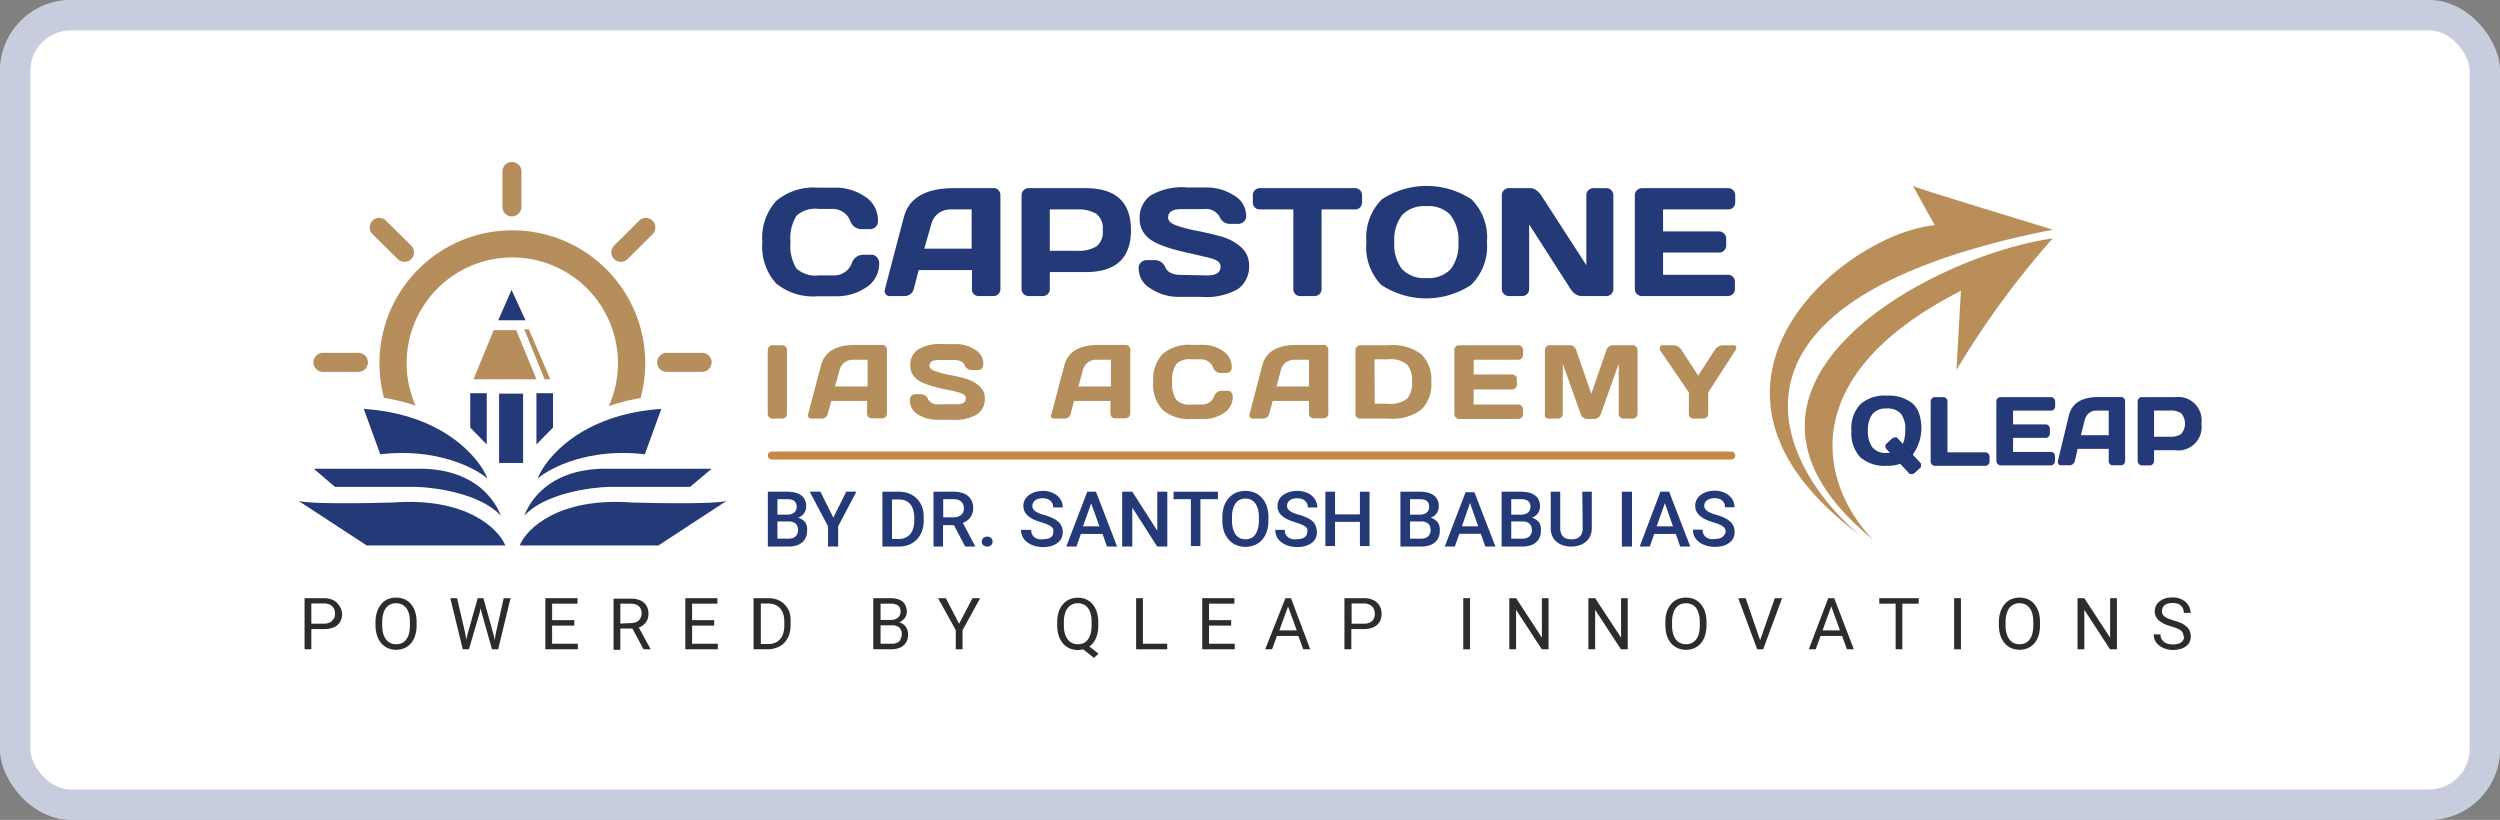 <svg id="Layer_1" data-name="Layer 1" xmlns="http://www.w3.org/2000/svg" viewBox="0 0 247 81"><rect x="0" y="0" width="247" height="81" fill="#808080" stroke="none"/><defs><style>.cls-1{fill:#fff;}.cls-2{fill:none;stroke:#243978;stroke-opacity:0.25;stroke-width:3px;}.cls-3{fill:#b98e59;}.cls-4{fill:#243978;}.cls-5,.cls-6{fill:#b58e5b;}.cls-6,.cls-7{fill-rule:evenodd;}.cls-7{fill:#c88747;}.cls-8{fill:#2c2c2c;}</style></defs><title>logo_black (2)</title><rect class="cls-1" width="247" height="81" rx="7"/><rect class="cls-2" x="1.5" y="1.5" width="244" height="78" rx="5.5"/><path class="cls-3" d="M193.74,28.73c-17.64,9-13.11,20.15-8.65,24.61-18.58-15.11,5.62-28.06,17.72-29.79a86.77,86.77,0,0,0-9.51,13Z"/><path class="cls-3" d="M202.81,22.69c-37.16,7.34-25.93,24.61-19,30.22-19.88-14.68-1.73-29.79,7.34-30.66L189,18.37C189.67,18.71,198.63,21.39,202.81,22.69Z"/><path class="cls-4" d="M190.75,45.54V39.69a.45.45,0,0,1,.12-.32.36.36,0,0,1,.29-.13H192a.37.37,0,0,1,.29.13.45.45,0,0,1,.12.32v5h3.75a.36.36,0,0,1,.29.13.45.45,0,0,1,.12.31v.44a.47.47,0,0,1-.12.32.39.39,0,0,1-.29.13h-5a.39.39,0,0,1-.29-.13A.43.43,0,0,1,190.75,45.54Z"/><path class="cls-4" d="M197.24,45.52V39.67a.45.45,0,0,1,.12-.31.4.4,0,0,1,.29-.12h5a.34.34,0,0,1,.28.13.45.45,0,0,1,.12.31v.44a.47.47,0,0,1-.12.32.37.37,0,0,1-.28.13h-3.76v1.36h3.23a.39.39,0,0,1,.29.13.45.45,0,0,1,.12.32v.44a.45.45,0,0,1-.12.31.36.36,0,0,1-.29.13h-3.23v1.39h3.75a.38.38,0,0,1,.28.12.44.44,0,0,1,.11.31v.45a.41.41,0,0,1-.12.32.39.39,0,0,1-.29.13h-4.95a.41.41,0,0,1-.29-.13A.48.48,0,0,1,197.24,45.52Z"/><path class="cls-4" d="M203.32,45.54l1.08-4.47c.29-1.22,1.25-1.83,2.87-1.84h2.32a.33.33,0,0,1,.27.14.44.44,0,0,1,.1.3v5.87a.43.43,0,0,1-.12.31.4.4,0,0,1-.29.12h-.81a.38.38,0,0,1-.29-.12.43.43,0,0,1-.11-.32V44.35h-3.07L205,45.53a.57.57,0,0,1-.2.32.49.49,0,0,1-.32.12h-.85a.27.27,0,0,1-.24-.1.32.32,0,0,1-.07-.19A.59.59,0,0,1,203.32,45.54ZM205.59,43h2.75V40.57h-1.23a1.12,1.12,0,0,0-.73.25,1.27,1.27,0,0,0-.41.69Z"/><path class="cls-4" d="M211.2,45.53V39.68a.47.47,0,0,1,.11-.31.37.37,0,0,1,.29-.13h3.29a2.31,2.31,0,0,1,2.61,2.62,2.31,2.31,0,0,1-2.61,2.62h-2.07v1.05a.47.47,0,0,1-.12.32.39.39,0,0,1-.28.13h-.82a.39.39,0,0,1-.28-.13A.45.45,0,0,1,211.2,45.53Zm1.62-2.38h1.58a1.88,1.88,0,0,0,1.1-.27,1.57,1.57,0,0,0,0-2.05,1.88,1.88,0,0,0-1.1-.27h-1.58Z"/><path class="cls-4" d="M189,39.89a3.75,3.75,0,0,0-2.59-.8,3.63,3.63,0,0,0-2.6.84,3.47,3.47,0,0,0-.89,2.63,3.48,3.48,0,0,0,.89,2.63,3.65,3.65,0,0,0,2.58.83h.29a3.31,3.31,0,0,0,2-.73,4.5,4.5,0,0,0,.79-4.78A3,3,0,0,0,189,39.89Zm-2.61,4.86a1.66,1.66,0,0,1-1.4-.56,2.6,2.6,0,0,1-.44-1.63,2.65,2.65,0,0,1,.44-1.64,1.71,1.71,0,0,1,1.41-.56,1.73,1.73,0,0,1,1.41.52,2.4,2.4,0,0,1,.43,1.58C188.25,44,187.64,44.75,186.4,44.75Z"/><path d="M186.69,46h0Z"/><path d="M187.23,43.24a.44.44,0,0,0-.27.09l-.54.5a.34.34,0,0,0-.12.26.35.35,0,0,0,.1.27l2.3,2.46a.29.29,0,0,0,.16,0,.34.34,0,0,0,.27-.09l.55-.5a.36.36,0,0,0,0-.53l-2.29-2.46A.47.47,0,0,0,187.23,43.24Z"/><path class="cls-4" d="M187.23,43.24a.44.44,0,0,0-.27.09l-.54.5a.34.34,0,0,0-.12.26.35.35,0,0,0,.1.27l2.3,2.46a.29.29,0,0,0,.16,0,.34.34,0,0,0,.27-.09l.55-.5a.36.36,0,0,0,0-.53l-2.29-2.46A.47.47,0,0,0,187.23,43.24Z"/><path class="cls-5" d="M48.78,32.62l-2,4.85H53l-2-4.85Z"/><path class="cls-5" d="M52.25,32.54H51.8l2,4.93h.57Z"/><path class="cls-4" d="M49.23,31.64l1.31-3,1.38,3Z"/><path class="cls-4" d="M48.09,38.85H46.46v3.39l1.63,1.67Z"/><path class="cls-4" d="M53,38.85h1.64v3.39L53,43.91Z"/><path class="cls-4" d="M37.57,44.88,35.94,40.4c7.83.52,11.42,4.81,12.23,6.89C46.94,46.21,43.08,44.23,37.57,44.88Z"/><path class="cls-4" d="M63.71,44.88l1.63-4.48c-7.83.52-11.42,4.81-12.23,6.89C54.34,46.21,58.2,44.23,63.71,44.88Z"/><path class="cls-4" d="M33.09,48.1,31,46.31H41.81c5.34.16,7.15,3.27,7.67,4.64-2-2.18-6.47-2.81-8.48-2.85Z"/><path class="cls-4" d="M68.19,48.1l2.12-1.79H59.47c-5.35.16-7.15,3.27-7.67,4.64,2-2.18,6.47-2.81,8.48-2.85Z"/><path class="cls-4" d="M36.23,53.89l-6.73-4.4c1,.32,6.6.24,9.3.16,7.27-.55,10.45,2.59,11.13,4.24Z"/><path class="cls-4" d="M65.05,53.89l6.73-4.4c-1,.32-6.61.24-9.3.16C55.21,49.1,52,52.24,51.35,53.89Z"/><path class="cls-4" d="M49.31,38.89h2.37v6.85H49.31Z"/><path class="cls-5" d="M49.64,16.94a.94.94,0,0,1,1.88,0v3.5a.94.94,0,0,1-1.88,0Z"/><path class="cls-5" d="M69.37,34.86a.94.94,0,0,1,0,1.88h-3.5a.94.94,0,0,1,0-1.88Z"/><path class="cls-5" d="M31.91,34.86a.94.94,0,1,0,0,1.88h3.5a.94.94,0,0,0,0-1.88Z"/><path class="cls-5" d="M63.15,21.8a.94.94,0,0,1,1.32,1.34L62,25.6a.94.94,0,0,1-1.32-1.34Z"/><path class="cls-5" d="M38.13,21.8a.94.94,0,1,0-1.32,1.34L39.3,25.6a.94.94,0,0,0,1.32-1.34Z"/><path class="cls-6" d="M37.94,39.31a13.33,13.33,0,0,1-.45-3.43,13.13,13.13,0,1,1,25.8,3.45,18.67,18.67,0,0,0-3.14.8,10.44,10.44,0,1,0-19.09-.05A18.25,18.25,0,0,0,37.94,39.31Z"/><path class="cls-5" d="M75.85,40.89v-6.3a.46.46,0,0,1,.14-.34.44.44,0,0,1,.34-.14h.94a.48.48,0,0,1,.48.48v6.29a.46.46,0,0,1-.14.34.49.49,0,0,1-.34.14h-.94a.47.47,0,0,1-.34-.13A.46.46,0,0,1,75.85,40.89Z"/><path class="cls-5" d="M79.85,40.89l1.27-4.81c.34-1.31,1.46-2,3.35-2h2.72a.37.37,0,0,1,.31.14.49.49,0,0,1,.13.33v6.31a.46.46,0,0,1-.14.34.48.48,0,0,1-.34.13h-1a.48.48,0,0,1-.35-.13.52.52,0,0,1-.13-.35V39.61H82.13l-.34,1.27a.61.61,0,0,1-.6.48h-1a.35.35,0,0,1-.29-.11.43.43,0,0,1-.08-.2A.78.78,0,0,1,79.85,40.89Zm2.65-2.71h3.22V35.54H84.28a1.36,1.36,0,0,0-.85.28,1.28,1.28,0,0,0-.48.73Z"/><path class="cls-5" d="M89.9,39.5a.47.47,0,0,1,.18-.42.54.54,0,0,1,.34-.13H91a.74.74,0,0,1,.69.49,1.07,1.07,0,0,0,1.07.5l1.77,0c.59,0,.89-.19.89-.58s-.37-.52-1.09-.69c-.32-.08-.68-.15-1.07-.23s-.78-.17-1.17-.29a7.31,7.31,0,0,1-1.06-.4,2.17,2.17,0,0,1-.79-.64,1.57,1.57,0,0,1-.3-1,1.84,1.84,0,0,1,.73-1.56,4.18,4.18,0,0,1,2.48-.55l1.29,0a3.31,3.31,0,0,1,1.86.53A1.57,1.57,0,0,1,97.15,36a.52.52,0,0,1-.17.43.56.56,0,0,1-.34.13H96a.75.75,0,0,1-.7-.49c-.15-.34-.51-.5-1.06-.5l-1.52,0c-.59,0-.89.19-.89.58,0,.21.19.38.56.52a11.38,11.38,0,0,0,1.36.36c.54.1,1.08.22,1.61.37a3.16,3.16,0,0,1,1.37.72,1.57,1.57,0,0,1,.57,1.24,1.83,1.83,0,0,1-.73,1.56,4.18,4.18,0,0,1-2.48.55l-1.53,0a3.45,3.45,0,0,1-1.87-.53A1.57,1.57,0,0,1,89.9,39.5Z"/><path class="cls-5" d="M103.89,40.89l1.27-4.81c.34-1.31,1.46-2,3.35-2h2.72a.37.37,0,0,1,.31.14.44.44,0,0,1,.13.33v6.31a.46.46,0,0,1-.14.34.48.48,0,0,1-.34.13h-1a.49.49,0,0,1-.35-.13.52.52,0,0,1-.13-.35V39.61h-3.59l-.34,1.27a.61.61,0,0,1-.6.48h-1a.37.37,0,0,1-.29-.11.43.43,0,0,1-.08-.2A.78.78,0,0,1,103.89,40.89Zm2.66-2.71h3.21V35.54h-1.44a1.31,1.31,0,0,0-.84.28,1.29,1.29,0,0,0-.49.73Z"/><path class="cls-5" d="M114.87,40.5a3.65,3.65,0,0,1-.93-2.76,3.68,3.68,0,0,1,.93-2.77,4,4,0,0,1,2.82-.9h1.12a3.51,3.51,0,0,1,2,.59,1.87,1.87,0,0,1,.88,1.64.51.51,0,0,1-.17.43.62.62,0,0,1-.35.12h-.6a.79.79,0,0,1-.72-.55,1.27,1.27,0,0,0-1.24-.8h-.9a1.91,1.91,0,0,0-1.5.47,2.9,2.9,0,0,0-.4,1.76,2.91,2.91,0,0,0,.4,1.77,1.91,1.91,0,0,0,1.5.47h1a1.26,1.26,0,0,0,1.24-.8.81.81,0,0,1,.73-.56h.6a.43.43,0,0,1,.37.18.59.59,0,0,1,.15.38,1.89,1.89,0,0,1-.88,1.64,3.59,3.59,0,0,1-2,.59h-1.23A4,4,0,0,1,114.87,40.5Z"/><path class="cls-5" d="M123.46,40.89l1.26-4.81c.35-1.31,1.46-2,3.36-2h2.72a.37.37,0,0,1,.31.14.49.49,0,0,1,.13.33v6.31a.43.43,0,0,1-.15.34.45.45,0,0,1-.34.13h-.94a.45.45,0,0,1-.48-.48V39.61h-3.59l-.34,1.27a.59.59,0,0,1-.23.35.58.58,0,0,1-.37.13h-1a.33.33,0,0,1-.36-.31A.78.78,0,0,1,123.46,40.89Zm2.65-2.71h3.22V35.54h-1.44a1.36,1.36,0,0,0-.85.28,1.28,1.28,0,0,0-.48.73Z"/><path class="cls-5" d="M133.92,40.89V34.6a.48.48,0,0,1,.14-.35.45.45,0,0,1,.34-.14h2.82a4.71,4.71,0,0,1,3.19.88,3.45,3.45,0,0,1,1,2.75,3.43,3.43,0,0,1-1,2.74,4.71,4.71,0,0,1-3.19.88H134.4a.48.48,0,0,1-.34-.13A.46.46,0,0,1,133.92,40.89Zm1.9-1h1.35a2.63,2.63,0,0,0,1.85-.5,2.34,2.34,0,0,0,.49-1.69A2.35,2.35,0,0,0,139,36a2.58,2.58,0,0,0-1.85-.5h-1.35Z"/><path class="cls-5" d="M143.69,40.87V34.58a.46.46,0,0,1,.14-.34.48.48,0,0,1,.34-.13H150a.42.42,0,0,1,.34.14.46.46,0,0,1,.14.34v.47a.48.48,0,0,1-.14.34.46.46,0,0,1-.34.14h-4.4V37h3.79a.48.48,0,0,1,.34.14.45.45,0,0,1,.14.33V38a.49.49,0,0,1-.14.34.48.48,0,0,1-.34.14h-3.79v1.49H150a.44.44,0,0,1,.33.13.49.49,0,0,1,.14.34v.48a.46.46,0,0,1-.14.34.49.49,0,0,1-.34.14h-5.8a.49.49,0,0,1-.34-.14A.48.48,0,0,1,143.69,40.87Z"/><path class="cls-5" d="M152.64,40.87V34.6a.45.45,0,0,1,.14-.35.42.42,0,0,1,.33-.14h2a.56.56,0,0,1,.38.14.63.63,0,0,1,.24.34l1.49,4.32,1.49-4.32a.67.67,0,0,1,.23-.34.58.58,0,0,1,.38-.14h2a.42.42,0,0,1,.33.14.48.48,0,0,1,.14.35v6.27a.48.48,0,0,1-.14.35.48.48,0,0,1-.34.14h-.91a.45.45,0,0,1-.33-.14.45.45,0,0,1-.14-.35V35.93l-1.78,5a.73.73,0,0,1-.25.33.6.6,0,0,1-.37.13h-.73a.6.6,0,0,1-.37-.13.73.73,0,0,1-.25-.33l-1.78-5v4.94a.45.45,0,0,1-.14.35.45.45,0,0,1-.33.14h-.91a.49.49,0,0,1-.34-.14A.48.48,0,0,1,152.64,40.87Z"/><path class="cls-5" d="M164,34.35c0-.16.09-.24.26-.24h1a1,1,0,0,1,.88.48l1.64,2.52,1.63-2.52a1,1,0,0,1,.88-.48h1c.17,0,.26.08.26.24a.52.52,0,0,1-.08.24l-2.7,4.18v2.12a.46.46,0,0,1-.14.34.48.48,0,0,1-.34.13h-.95a.48.48,0,0,1-.34-.13.46.46,0,0,1-.14-.34V38.77L164,34.59A.52.52,0,0,1,164,34.35Z"/><path class="cls-4" d="M76.68,28a5.4,5.4,0,0,1-1.36-4.06,5.45,5.45,0,0,1,1.36-4.08,5.75,5.75,0,0,1,4.12-1.32h1.65a5.12,5.12,0,0,1,3,.88,2.74,2.74,0,0,1,1.29,2.4.72.72,0,0,1-.26.63.83.83,0,0,1-.5.19h-.88A1.18,1.18,0,0,1,84,21.81a1.87,1.87,0,0,0-1.82-1.17H80.88a2.79,2.79,0,0,0-2.2.69,4.27,4.27,0,0,0-.58,2.59,4.32,4.32,0,0,0,.58,2.6,2.79,2.79,0,0,0,2.2.69h1.47A1.85,1.85,0,0,0,84.16,26a1.18,1.18,0,0,1,1.07-.83h.88a.65.65,0,0,1,.54.26.91.91,0,0,1,.21.57,2.74,2.74,0,0,1-1.29,2.4,5.13,5.13,0,0,1-3,.87H80.8A5.75,5.75,0,0,1,76.68,28Z"/><path class="cls-4" d="M87.43,28.57l1.86-7.08c.5-1.93,2.14-2.89,4.91-2.9h4a.54.54,0,0,1,.45.21.68.68,0,0,1,.19.48v9.29a.67.67,0,0,1-.21.49.69.69,0,0,1-.49.19H96.73a.65.65,0,0,1-.7-.7V26.68H90.77l-.49,1.87a.88.88,0,0,1-.34.51.87.87,0,0,1-.54.19H87.94a.48.48,0,0,1-.41-.16.53.53,0,0,1-.13-.3C87.41,28.71,87.42,28.63,87.43,28.57Zm3.89-4H96V20.69H93.92a2,2,0,0,0-1.24.41A2,2,0,0,0,92,22.19Z"/><path class="cls-4" d="M100.93,28.55V19.3a.7.7,0,0,1,.2-.5.67.67,0,0,1,.49-.21h5.64q4.48,0,4.48,4.15t-4.48,4.14h-3.54v1.67a.68.68,0,0,1-.69.7h-1.39a.7.7,0,0,1-.5-.2A.67.67,0,0,1,100.93,28.55Zm2.79-3.77h2.7a3.48,3.48,0,0,0,1.89-.42,1.79,1.79,0,0,0,.64-1.62,1.79,1.79,0,0,0-.64-1.62,3.48,3.48,0,0,0-1.89-.43h-2.7Z"/><path class="cls-4" d="M112.5,26.52a.71.71,0,0,1,.26-.62.84.84,0,0,1,.5-.2h.88a1.12,1.12,0,0,1,1,.73c.23.49.75.73,1.56.73l2.58.05c.87,0,1.31-.28,1.31-.85s-.53-.77-1.59-1L117.45,25c-.57-.12-1.14-.26-1.71-.43a10.42,10.42,0,0,1-1.55-.59,3.07,3.07,0,0,1-1.16-.94,2.33,2.33,0,0,1-.43-1.41,2.73,2.73,0,0,1,1.05-2.3,6.17,6.17,0,0,1,3.64-.81l1.88,0a5,5,0,0,1,2.73.78,2.3,2.3,0,0,1,1.22,2,.75.75,0,0,1-.26.63.82.82,0,0,1-.49.19h-.88a1.1,1.1,0,0,1-1-.72,1.54,1.54,0,0,0-1.56-.74l-2.22,0c-.87,0-1.3.28-1.3.85,0,.31.27.57.82.77a14.49,14.49,0,0,0,2,.52c.79.15,1.57.33,2.36.55a4.83,4.83,0,0,1,2,1.05,2.33,2.33,0,0,1,.82,1.82,2.73,2.73,0,0,1-1.06,2.31,6.24,6.24,0,0,1-3.63.8l-2.24,0a4.91,4.91,0,0,1-2.74-.79A2.29,2.29,0,0,1,112.5,26.52Z"/><path class="cls-4" d="M123.78,20v-.7a.71.71,0,0,1,.2-.51.69.69,0,0,1,.5-.2h9.39a.69.69,0,0,1,.5.2.71.71,0,0,1,.2.51V20a.69.69,0,0,1-.2.5.68.68,0,0,1-.5.19h-3.3v7.88a.67.67,0,0,1-.21.49.66.66,0,0,1-.49.19h-1.4a.69.69,0,0,1-.49-.19.7.7,0,0,1-.2-.49V20.69h-3.3a.68.68,0,0,1-.5-.19A.69.69,0,0,1,123.78,20Z"/><path class="cls-4" d="M145.34,28.15a8.06,8.06,0,0,1-8.87,0A5.36,5.36,0,0,1,135,23.92a5.34,5.34,0,0,1,1.52-4.22,8.06,8.06,0,0,1,8.87,0,5.31,5.31,0,0,1,1.52,4.22A5.33,5.33,0,0,1,145.34,28.15Zm-2-6.88a3,3,0,0,0-2.41-.9,3,3,0,0,0-2.42.9,4,4,0,0,0-.75,2.66,4,4,0,0,0,.75,2.65,3,3,0,0,0,2.42.89,3,3,0,0,0,2.41-.89,4,4,0,0,0,.75-2.65A4,4,0,0,0,143.32,21.27Z"/><path class="cls-4" d="M148.38,28.55V19.3a.7.7,0,0,1,.2-.5.67.67,0,0,1,.49-.21h2.18a.92.92,0,0,1,.54.21,1.76,1.76,0,0,1,.48.5l4.46,6.9V19.28a.7.7,0,0,1,.2-.49.72.72,0,0,1,.5-.2h1.27a.7.7,0,0,1,.7.71v9.25a.67.67,0,0,1-.21.5.68.68,0,0,1-.49.2h-2.46a1.12,1.12,0,0,1-.59-.2,1.63,1.63,0,0,1-.48-.5l-4.09-6.38v6.38a.68.68,0,0,1-.69.7h-1.3a.7.7,0,0,1-.5-.2A.67.67,0,0,1,148.38,28.55Z"/><path class="cls-4" d="M161.52,28.54V19.28a.67.67,0,0,1,.21-.49.68.68,0,0,1,.49-.2h8.53a.67.67,0,0,1,.49.21.7.7,0,0,1,.2.5V20a.68.68,0,0,1-.2.49.66.66,0,0,1-.49.2h-6.44v2.17h5.54a.72.72,0,0,1,.7.7v.7a.67.67,0,0,1-.21.49.63.63,0,0,1-.49.2h-5.54v2.2h6.42a.62.62,0,0,1,.48.2.63.63,0,0,1,.2.49v.71a.66.66,0,0,1-.2.5.72.72,0,0,1-.5.2h-8.49a.68.68,0,0,1-.49-.2A.69.69,0,0,1,161.52,28.54Z"/><path class="cls-7" d="M171.44,45a.39.39,0,0,1-.39.4H76.26a.4.4,0,0,1-.4-.4.39.39,0,0,1,.4-.39h94.79A.38.38,0,0,1,171.44,45Z"/><path class="cls-4" d="M79.65,51.77a1.24,1.24,0,0,0-.44-.47,1.94,1.94,0,0,0-.36-.15l.16-.07a1.21,1.21,0,0,0,.48-.44,1.18,1.18,0,0,0,.16-.61,1.45,1.45,0,0,0-.13-.65,1.1,1.1,0,0,0-.38-.45,1.8,1.8,0,0,0-.61-.27,3.8,3.8,0,0,0-.8-.08H75.86V54h2a2.68,2.68,0,0,0,1-.17,1.43,1.43,0,0,0,.65-.53,1.55,1.55,0,0,0,.23-.86A1.44,1.44,0,0,0,79.65,51.77Zm-2.84-2.45h.92a1.75,1.75,0,0,1,.55.07.68.68,0,0,1,.32.25.82.82,0,0,1,.11.44.74.74,0,0,1-.12.42.68.68,0,0,1-.33.26,1.35,1.35,0,0,1-.52.09h-.93Zm1.93,3.5a.78.78,0,0,1-.32.3,1.27,1.27,0,0,1-.54.1H76.81v-1.7h1.11a1.13,1.13,0,0,1,.53.11.62.62,0,0,1,.3.3,1.06,1.06,0,0,1,.1.45A.87.87,0,0,1,78.74,52.82Z"/><path class="cls-4" d="M81.06,48.58l1.27,2.56,1.28-2.56h1L82.81,52v2h-1V52L80,48.58Z"/><path class="cls-4" d="M91.1,50.08a2.33,2.33,0,0,0-.51-.81,2.29,2.29,0,0,0-.78-.51,2.7,2.7,0,0,0-1-.18H87.18V54h1.6a2.8,2.8,0,0,0,1-.17,2.22,2.22,0,0,0,.79-.52,2.29,2.29,0,0,0,.51-.8,2.89,2.89,0,0,0,.18-1.05v-.28A2.89,2.89,0,0,0,91.1,50.08Zm-.77,1.33a2.4,2.4,0,0,1-.18,1,1.33,1.33,0,0,1-.52.62,1.51,1.51,0,0,1-.85.22h-.65v-3.9h.68a1.79,1.79,0,0,1,.64.11,1.3,1.3,0,0,1,.48.35,1.4,1.4,0,0,1,.29.57,2.55,2.55,0,0,1,.11.77Z"/><path class="cls-4" d="M95.13,51.66a1.7,1.7,0,0,0,.44-.24A1.35,1.35,0,0,0,96,50.9a1.58,1.58,0,0,0,.15-.71,1.54,1.54,0,0,0-.24-.88,1.47,1.47,0,0,0-.67-.55,2.85,2.85,0,0,0-1.07-.18H92.23V54h.94V51.88h1.08L95.36,54h1v0ZM94.75,51a1.33,1.33,0,0,1-.56.11h-1V49.32h1a1.23,1.23,0,0,1,.58.11.67.67,0,0,1,.34.32,1,1,0,0,1,.12.49.88.88,0,0,1-.12.46A.78.78,0,0,1,94.75,51Z"/><path class="cls-4" d="M97,53.51a.5.5,0,0,1,.14-.35.56.56,0,0,1,.39-.14.53.53,0,0,1,.39.14.47.47,0,0,1,.15.35.45.45,0,0,1-.15.35.53.53,0,0,1-.39.14.56.56,0,0,1-.39-.14A.48.48,0,0,1,97,53.51Z"/><path class="cls-4" d="M104.06,52.57a.94.94,0,0,0,0-.3.76.76,0,0,0-.18-.23,1.9,1.9,0,0,0-.36-.21,4.84,4.84,0,0,0-.59-.21c-.26-.08-.51-.17-.73-.26a2.61,2.61,0,0,1-.57-.34,1.47,1.47,0,0,1-.38-.45,1.22,1.22,0,0,1-.14-.59,1.31,1.31,0,0,1,.14-.59,1.41,1.41,0,0,1,.41-.47,2.12,2.12,0,0,1,.62-.31,2.79,2.79,0,0,1,.79-.11,2.26,2.26,0,0,1,1,.23,1.61,1.61,0,0,1,.69.59,1.48,1.48,0,0,1,.24.82h-.94a.94.94,0,0,0-.12-.47.78.78,0,0,0-.35-.32,1.22,1.22,0,0,0-.58-.12,1.34,1.34,0,0,0-.56.1.75.75,0,0,0-.33.27A.7.7,0,0,0,102,50a.51.51,0,0,0,.07.28.79.79,0,0,0,.22.23,2.47,2.47,0,0,0,.37.2,4,4,0,0,0,.52.17,5.19,5.19,0,0,1,.8.3,2.23,2.23,0,0,1,.57.36,1.48,1.48,0,0,1,.34.46,1.54,1.54,0,0,1,.11.58,1.41,1.41,0,0,1-.14.62,1.35,1.35,0,0,1-.4.46,2.09,2.09,0,0,1-.62.29,2.83,2.83,0,0,1-.8.1,3.47,3.47,0,0,1-.78-.1,2.3,2.3,0,0,1-.69-.32,1.58,1.58,0,0,1-.5-.53,1.39,1.39,0,0,1-.19-.75h1a1.06,1.06,0,0,0,.09.45.83.83,0,0,0,.26.3,1.15,1.15,0,0,0,.39.17,1.74,1.74,0,0,0,.47,0,1.53,1.53,0,0,0,.56-.09.68.68,0,0,0,.33-.26A.64.64,0,0,0,104.06,52.57Z"/><path class="cls-4" d="M108.28,48.58h-.86L105.35,54h1l.44-1.25h2.14l.44,1.25h1ZM107,52l.81-2.27.81,2.27Z"/><path class="cls-4" d="M115.33,48.58V54h-1l-2.46-3.85V54h-1V48.58h1l2.47,3.86V48.58Z"/><polygon class="cls-4" points="120.33 48.58 120.33 49.32 118.6 49.32 118.6 53.95 117.66 53.95 117.66 49.32 115.95 49.32 115.95 48.58 120.33 48.58"/><path class="cls-4" d="M125.32,51.12v.29a3.44,3.44,0,0,1-.16,1.1,2.43,2.43,0,0,1-.46.82,2,2,0,0,1-.72.52,2.47,2.47,0,0,1-1.85,0,2,2,0,0,1-.72-.52,2.47,2.47,0,0,1-.48-.82,3.44,3.44,0,0,1-.16-1.1v-.29a3.33,3.33,0,0,1,.16-1.09,2.35,2.35,0,0,1,.47-.82,2,2,0,0,1,.72-.53,2.47,2.47,0,0,1,1.85,0,2,2,0,0,1,.72.53,2.21,2.21,0,0,1,.47.82A3.33,3.33,0,0,1,125.32,51.12Zm-.94.29v-.3a3.12,3.12,0,0,0-.09-.79,1.73,1.73,0,0,0-.26-.58,1.19,1.19,0,0,0-.42-.36,1.31,1.31,0,0,0-.56-.12,1.25,1.25,0,0,0-.56.12,1,1,0,0,0-.42.36,1.73,1.73,0,0,0-.26.58,3.12,3.12,0,0,0-.09.79v.3a3.2,3.2,0,0,0,.09.8,1.88,1.88,0,0,0,.26.59,1.19,1.19,0,0,0,.42.36,1.28,1.28,0,0,0,.56.12,1.25,1.25,0,0,0,.56-.12,1,1,0,0,0,.42-.36,1.88,1.88,0,0,0,.26-.59A3.2,3.2,0,0,0,124.38,51.41Z"/><path class="cls-4" d="M129.16,52.57a.94.94,0,0,0,0-.3.63.63,0,0,0-.18-.23,1.63,1.63,0,0,0-.36-.21,4.29,4.29,0,0,0-.59-.21c-.26-.08-.5-.17-.73-.26a3.18,3.18,0,0,1-.57-.34,1.47,1.47,0,0,1-.38-.45,1.22,1.22,0,0,1-.13-.59,1.2,1.2,0,0,1,.14-.59,1.38,1.38,0,0,1,.4-.47,2.25,2.25,0,0,1,.62-.31,2.79,2.79,0,0,1,.79-.11,2.33,2.33,0,0,1,1.06.23,1.64,1.64,0,0,1,.68.59,1.48,1.48,0,0,1,.24.82h-.94a.94.94,0,0,0-.12-.47.81.81,0,0,0-.34-.32,1.29,1.29,0,0,0-.59-.12,1.34,1.34,0,0,0-.56.1.75.75,0,0,0-.33.27.7.7,0,0,0-.11.38.61.61,0,0,0,.07.28,1,1,0,0,0,.22.23,2.47,2.47,0,0,0,.37.2,4.15,4.15,0,0,0,.53.17,5,5,0,0,1,.79.3,2.23,2.23,0,0,1,.57.36A1.48,1.48,0,0,1,130,52a1.54,1.54,0,0,1,.11.58,1.29,1.29,0,0,1-.14.62,1.25,1.25,0,0,1-.4.46,2.09,2.09,0,0,1-.62.29,2.83,2.83,0,0,1-.8.1,3.47,3.47,0,0,1-.78-.1,2.42,2.42,0,0,1-.69-.32,1.58,1.58,0,0,1-.5-.53,1.49,1.49,0,0,1-.18-.75h.94a1.06,1.06,0,0,0,.09.45.94.94,0,0,0,.26.3,1.15,1.15,0,0,0,.39.17,1.83,1.83,0,0,0,.47,0,1.49,1.49,0,0,0,.56-.09.76.76,0,0,0,.34-.26A.7.7,0,0,0,129.16,52.57Z"/><polygon class="cls-4" points="135.31 48.58 135.31 53.95 134.36 53.95 134.36 51.56 131.9 51.56 131.9 53.95 130.95 53.95 130.95 48.58 131.9 48.58 131.9 50.82 134.36 50.82 134.36 48.58 135.31 48.58"/><path class="cls-4" d="M142.14,51.77a1.1,1.1,0,0,0-.44-.47,1.22,1.22,0,0,0-.35-.14l.16-.08a1.21,1.21,0,0,0,.48-.44,1.18,1.18,0,0,0,.16-.61,1.45,1.45,0,0,0-.13-.65,1.18,1.18,0,0,0-.38-.45,1.8,1.8,0,0,0-.61-.27,4,4,0,0,0-.81-.08h-1.86V54h2a2.59,2.59,0,0,0,1-.17,1.46,1.46,0,0,0,.66-.53,1.55,1.55,0,0,0,.23-.86A1.32,1.32,0,0,0,142.14,51.77Zm-2.83-2.45h.91a1.67,1.67,0,0,1,.55.07.66.66,0,0,1,.33.25.82.82,0,0,1,.1.44.73.73,0,0,1-.11.42.78.78,0,0,1-.33.26,1.4,1.4,0,0,1-.53.09h-.92Zm1.92,3.5a.72.72,0,0,1-.32.3,1.19,1.19,0,0,1-.53.1h-1.07v-1.7h1.11a1.16,1.16,0,0,1,.53.11.67.67,0,0,1,.3.3,1.06,1.06,0,0,1,.09.45A.78.78,0,0,1,141.23,52.82Z"/><path class="cls-4" d="M145.38,49.29,143.74,54h-1l2.06-5.37h.64ZM146.75,54l-1.64-4.66-.07-.71h.63L147.75,54Zm-.08-2v.74h-3V52Z"/><path class="cls-4" d="M152.15,51.77a1.24,1.24,0,0,0-.44-.47,1.94,1.94,0,0,0-.36-.15l.16-.07a1.21,1.21,0,0,0,.48-.44,1.18,1.18,0,0,0,.16-.61,1.45,1.45,0,0,0-.13-.65,1.1,1.1,0,0,0-.38-.45,1.8,1.8,0,0,0-.61-.27,3.8,3.8,0,0,0-.8-.08h-1.87V54h2a2.68,2.68,0,0,0,1-.17,1.43,1.43,0,0,0,.65-.53,1.55,1.55,0,0,0,.23-.86A1.44,1.44,0,0,0,152.15,51.77Zm-2.84-2.45h.92a1.75,1.75,0,0,1,.55.07.68.68,0,0,1,.32.25.82.82,0,0,1,.11.44.74.74,0,0,1-.12.42.68.68,0,0,1-.33.26,1.35,1.35,0,0,1-.52.09h-.93Zm1.93,3.5a.78.78,0,0,1-.32.3,1.24,1.24,0,0,1-.54.1h-1.07v-1.7h1.11a1.2,1.2,0,0,1,.54.11.65.65,0,0,1,.29.3.93.93,0,0,1,.1.45A.87.87,0,0,1,151.24,52.82Z"/><path class="cls-4" d="M156.33,48.58h.94v3.59a1.86,1.86,0,0,1-.27,1,1.73,1.73,0,0,1-.74.62,2.51,2.51,0,0,1-1,.21,2.57,2.57,0,0,1-1.06-.21,1.76,1.76,0,0,1-.73-.62,1.94,1.94,0,0,1-.26-1V48.58h.94v3.59a1.35,1.35,0,0,0,.14.64.9.9,0,0,0,.38.37,1.64,1.64,0,0,0,1.18,0,.9.9,0,0,0,.38-.37,1.35,1.35,0,0,0,.14-.64Z"/><path class="cls-4" d="M161.24,48.58V54h-1V48.58Z"/><path class="cls-4" d="M164.91,48.58h-.86L162,54h1l.44-1.25h2.13L166,54h1ZM163.68,52l.81-2.29.8,2.29Z"/><path class="cls-4" d="M170.49,52.57a.73.73,0,0,0-.05-.3.54.54,0,0,0-.18-.23,1.42,1.42,0,0,0-.36-.21,4.29,4.29,0,0,0-.59-.21c-.26-.08-.5-.17-.72-.26A3,3,0,0,1,168,51a1.47,1.47,0,0,1-.38-.45,1.22,1.22,0,0,1-.13-.59,1.2,1.2,0,0,1,.14-.59,1.38,1.38,0,0,1,.4-.47,2.25,2.25,0,0,1,.62-.31,2.86,2.86,0,0,1,.8-.11,2.32,2.32,0,0,1,1,.23,1.64,1.64,0,0,1,.68.59,1.48,1.48,0,0,1,.24.82h-.94a1,1,0,0,0-.11-.47.91.91,0,0,0-.35-.32,1.54,1.54,0,0,0-1.14,0,.85.85,0,0,0-.34.27.7.7,0,0,0-.11.38.51.51,0,0,0,.08.28.68.68,0,0,0,.22.23,2.32,2.32,0,0,0,.36.2,4.15,4.15,0,0,0,.53.17,5.61,5.61,0,0,1,.8.3,2.35,2.35,0,0,1,.56.36,1.34,1.34,0,0,1,.34.46,1.36,1.36,0,0,1,.11.58,1.29,1.29,0,0,1-.14.62,1.25,1.25,0,0,1-.4.46,2,2,0,0,1-.61.29,2.87,2.87,0,0,1-.8.1,3.49,3.49,0,0,1-.79-.1,2.42,2.42,0,0,1-.69-.32,1.69,1.69,0,0,1-.5-.53,1.49,1.49,0,0,1-.18-.75h.94a.93.93,0,0,0,.1.45.75.75,0,0,0,.26.3,1.1,1.1,0,0,0,.38.17,1.86,1.86,0,0,0,.48,0,1.47,1.47,0,0,0,.55-.09.76.76,0,0,0,.34-.26A.63.63,0,0,0,170.49,52.57Z"/><path class="cls-8" d="M33.52,59.84a1.52,1.52,0,0,0-.6-.55,2.18,2.18,0,0,0-1-.19H30.09v5.05h.67v-2H32a2.33,2.33,0,0,0,1-.18,1.39,1.39,0,0,0,.6-.52,1.57,1.57,0,0,0,.2-.83A1.51,1.51,0,0,0,33.52,59.84Zm-.58,1.31a.79.79,0,0,1-.35.35,1.49,1.49,0,0,1-.64.12H30.76v-2H32a1.24,1.24,0,0,1,.64.15.81.81,0,0,1,.35.36,1.19,1.19,0,0,1,0,1Z"/><path class="cls-8" d="M41.16,61.46v.32a3.23,3.23,0,0,1-.14,1,2.1,2.1,0,0,1-.41.77,1.77,1.77,0,0,1-.64.48,2,2,0,0,1-.83.17,2.05,2.05,0,0,1-.83-.17,1.86,1.86,0,0,1-.64-.48,2.28,2.28,0,0,1-.42-.77,3.22,3.22,0,0,1-.15-1v-.32a3.11,3.11,0,0,1,.15-1,2.12,2.12,0,0,1,.42-.77,1.8,1.8,0,0,1,.64-.49,2.21,2.21,0,0,1,1.65,0,1.83,1.83,0,0,1,.65.49,2.26,2.26,0,0,1,.41.77A3.12,3.12,0,0,1,41.16,61.46Zm-.66.32v-.32a3.15,3.15,0,0,0-.09-.8,1.69,1.69,0,0,0-.27-.59,1.21,1.21,0,0,0-.43-.35,1.34,1.34,0,0,0-.58-.12,1.32,1.32,0,0,0-.57.12,1.3,1.3,0,0,0-.43.35,1.89,1.89,0,0,0-.27.59,3.12,3.12,0,0,0-.1.8v.32a3.32,3.32,0,0,0,.1.81,1.65,1.65,0,0,0,.28.58,1.14,1.14,0,0,0,.43.36,1.32,1.32,0,0,0,.57.12,1.37,1.37,0,0,0,.58-.12,1,1,0,0,0,.42-.36,1.64,1.64,0,0,0,.27-.58A3.35,3.35,0,0,0,40.5,61.78Z"/><polygon class="cls-8" points="50.44 59.1 49.22 64.15 48.61 64.15 47.57 60.47 47.49 60.09 47.41 60.47 46.33 64.15 45.72 64.15 44.49 59.1 45.16 59.1 45.96 62.55 46.06 63.22 46.2 62.62 47.2 59.1 47.76 59.1 48.74 62.62 48.88 63.24 48.99 62.55 49.77 59.1 50.44 59.1"/><polygon class="cls-8" points="57.09 63.6 57.09 64.15 53.88 64.15 53.88 59.1 57.06 59.1 57.06 59.64 54.55 59.64 54.55 61.27 56.74 61.27 56.74 61.81 54.55 61.81 54.55 63.6 57.09 63.6"/><path class="cls-8" d="M63.11,62a1.49,1.49,0,0,0,.82-.7,1.5,1.5,0,0,0,.14-.64,1.55,1.55,0,0,0-.21-.83,1.37,1.37,0,0,0-.6-.51,2.29,2.29,0,0,0-1-.17H60.62v5.05h.67V62.1h1.19l1.1,2.05h.71v0Zm-1.82-.39V59.64h1a1.34,1.34,0,0,1,.63.13.77.77,0,0,1,.36.33,1.19,1.19,0,0,1,.11.51,1,1,0,0,1-.12.48.85.85,0,0,1-.36.34,1.33,1.33,0,0,1-.6.13Z"/><polygon class="cls-8" points="70.92 63.6 70.92 64.15 67.71 64.15 67.71 59.1 70.88 59.1 70.88 59.64 68.38 59.64 68.38 61.27 70.56 61.27 70.56 61.81 68.38 61.81 68.38 63.6 70.92 63.6"/><path class="cls-8" d="M78,60.49a2,2,0,0,0-.46-.75,1.94,1.94,0,0,0-.71-.48,2.36,2.36,0,0,0-.9-.16H74.45v5.05h1.37a2.54,2.54,0,0,0,.94-.17,2,2,0,0,0,.73-.47,2.2,2.2,0,0,0,.46-.75,3,3,0,0,0,.16-1v-.3A3,3,0,0,0,78,60.49Zm-.51,1.28a2.43,2.43,0,0,1-.18,1,1.47,1.47,0,0,1-.54.64,1.67,1.67,0,0,1-.9.22h-.7v-4h.76a1.53,1.53,0,0,1,.66.13,1.26,1.26,0,0,1,.49.35,1.54,1.54,0,0,1,.31.58,2.57,2.57,0,0,1,.1.77Z"/><path class="cls-8" d="M89.59,62.09a1.1,1.1,0,0,0-.39-.44.86.86,0,0,0-.38-.16l.16-.07a1.38,1.38,0,0,0,.45-.41,1.11,1.11,0,0,0,.16-.57,1.37,1.37,0,0,0-.12-.6,1,1,0,0,0-.32-.42,1.39,1.39,0,0,0-.52-.24,2.42,2.42,0,0,0-.69-.08H86.28v5.05h1.77a2.16,2.16,0,0,0,.88-.17,1.28,1.28,0,0,0,.58-.49,1.47,1.47,0,0,0,.21-.8A1.32,1.32,0,0,0,89.59,62.09ZM87,59.64h1a1.47,1.47,0,0,1,.55.09.62.62,0,0,1,.32.25.89.89,0,0,1,.11.46.78.78,0,0,1-.46.71,1.27,1.27,0,0,1-.5.1H87Zm2,3.54a.81.81,0,0,1-.35.31,1.13,1.13,0,0,1-.54.11H87V61.78h1.13a1.16,1.16,0,0,1,.56.12.62.62,0,0,1,.31.31,1.07,1.07,0,0,1,.1.49A1,1,0,0,1,88.94,63.18Z"/><path class="cls-8" d="M93.45,59.1l1.31,2.53,1.32-2.53h.76L95.1,62.26v1.89h-.67V62.26L92.68,59.1Z"/><path class="cls-8" d="M107.63,63.87a1.55,1.55,0,0,0,.33-.3,2.1,2.1,0,0,0,.41-.77,3.23,3.23,0,0,0,.14-1v-.32a3.12,3.12,0,0,0-.14-1,2.26,2.26,0,0,0-.41-.77,1.8,1.8,0,0,0-.64-.49,2.06,2.06,0,0,0-.84-.16,2,2,0,0,0-.82.16,1.93,1.93,0,0,0-.65.49,2.28,2.28,0,0,0-.42.77,3.42,3.42,0,0,0-.14,1v.32a3.22,3.22,0,0,0,.15,1,2.28,2.28,0,0,0,.42.77,1.86,1.86,0,0,0,.64.48,2.05,2.05,0,0,0,.83.17,1.77,1.77,0,0,0,.52-.07l1.07.85.45-.42Zm-1.71-.34a1.22,1.22,0,0,1-.43-.36,1.65,1.65,0,0,1-.28-.58,2.9,2.9,0,0,1-.1-.81v-.32a2.73,2.73,0,0,1,.1-.8,1.7,1.7,0,0,1,.28-.59,1.21,1.21,0,0,1,.43-.35,1.28,1.28,0,0,1,.56-.12,1.34,1.34,0,0,1,.58.12,1.21,1.21,0,0,1,.43.35,1.69,1.69,0,0,1,.27.59,3.15,3.15,0,0,1,.09.8v.32a3.35,3.35,0,0,1-.09.81,1.64,1.64,0,0,1-.27.58,1,1,0,0,1-.42.36,1.37,1.37,0,0,1-.58.12A1.32,1.32,0,0,1,105.92,63.53Z"/><polygon class="cls-8" points="115.32 63.6 115.32 64.15 112.25 64.15 112.25 59.1 112.92 59.1 112.92 63.6 115.32 63.6"/><polygon class="cls-8" points="121.99 63.6 121.99 64.15 118.78 64.15 118.78 59.1 121.96 59.1 121.96 59.64 119.45 59.64 119.45 61.27 121.64 61.27 121.64 61.81 119.45 61.81 119.45 63.6 121.99 63.6"/><path class="cls-8" d="M127.55,59.1H127L125,64.15h.68l.48-1.32h2.12l.48,1.32h.69Zm-1.15,3.18.86-2.36.86,2.36Z"/><path class="cls-8" d="M136.3,59.84a1.52,1.52,0,0,0-.6-.55,2.21,2.21,0,0,0-1-.19h-1.87v5.05h.68v-2h1.19a2.37,2.37,0,0,0,1-.18,1.39,1.39,0,0,0,.6-.52,1.67,1.67,0,0,0,.2-.83A1.61,1.61,0,0,0,136.3,59.84Zm-.58,1.31a.81.81,0,0,1-.36.35,1.41,1.41,0,0,1-.63.12h-1.19v-2h1.19a1.18,1.18,0,0,1,.63.15.83.83,0,0,1,.36.36,1.21,1.21,0,0,1,.11.49A1.19,1.19,0,0,1,135.72,61.15Z"/><path class="cls-8" d="M145.24,59.1v5.05h-.67V59.1Z"/><path class="cls-8" d="M153,59.1v5.05h-.67l-2.54-3.9v3.9h-.67V59.1h.67l2.55,3.9V59.1Z"/><path class="cls-8" d="M160.82,59.1v5.05h-.67l-2.55-3.9v3.9h-.67V59.1h.67l2.56,3.9V59.1Z"/><path class="cls-8" d="M168.6,61.46v.32a3.54,3.54,0,0,1-.14,1,2.26,2.26,0,0,1-.41.77,1.77,1.77,0,0,1-.64.48,2.07,2.07,0,0,1-.84.17,2,2,0,0,1-.82-.17,1.9,1.9,0,0,1-.65-.48,2.28,2.28,0,0,1-.42-.77,3.54,3.54,0,0,1-.14-1v-.32a3.12,3.12,0,0,1,.14-1,2.28,2.28,0,0,1,.42-.77,1.89,1.89,0,0,1,.64-.49,2.23,2.23,0,0,1,1.66,0,1.8,1.8,0,0,1,.64.49,2.28,2.28,0,0,1,.42.77A3.42,3.42,0,0,1,168.6,61.46Zm-.66.32v-.32a2.73,2.73,0,0,0-.1-.8,1.88,1.88,0,0,0-.26-.59,1.24,1.24,0,0,0-.44-.35,1.41,1.41,0,0,0-1.14,0,1.21,1.21,0,0,0-.43.35,1.69,1.69,0,0,0-.27.59,2.73,2.73,0,0,0-.1.8v.32a2.9,2.9,0,0,0,.1.81,1.64,1.64,0,0,0,.27.58,1.25,1.25,0,0,0,.44.36,1.31,1.31,0,0,0,.56.12,1.34,1.34,0,0,0,.58-.12,1.14,1.14,0,0,0,.43-.36,1.64,1.64,0,0,0,.27-.58A3.35,3.35,0,0,0,167.94,61.78Z"/><polygon class="cls-8" points="176.07 59.1 174.2 64.15 173.61 64.15 171.74 59.1 172.47 59.1 173.9 63.26 175.35 59.1 176.07 59.1"/><path class="cls-8" d="M181.22,59.1h-.59l-1.92,5.05h.68l.48-1.32H182l.48,1.32h.68Zm-1.15,3.18.86-2.37.86,2.37Z"/><polygon class="cls-8" points="189.57 59.1 189.57 59.64 187.95 59.64 187.95 64.15 187.29 64.15 187.29 59.64 185.67 59.64 185.67 59.1 189.57 59.1"/><path class="cls-8" d="M193.74,59.1v5.05h-.67V59.1Z"/><path class="cls-8" d="M201.55,61.46v.32a3.23,3.23,0,0,1-.14,1,2.1,2.1,0,0,1-.41.77,1.77,1.77,0,0,1-.64.48,2.09,2.09,0,0,1-1.65,0,1.81,1.81,0,0,1-.65-.48,2.28,2.28,0,0,1-.42-.77,3.22,3.22,0,0,1-.15-1v-.32a3.11,3.11,0,0,1,.15-1,2.28,2.28,0,0,1,.42-.77,1.8,1.8,0,0,1,.64-.49,2.21,2.21,0,0,1,1.65,0,1.83,1.83,0,0,1,.65.49,2.26,2.26,0,0,1,.41.77A3.12,3.12,0,0,1,201.55,61.46Zm-.66.32v-.32a3.15,3.15,0,0,0-.09-.8,1.69,1.69,0,0,0-.27-.59,1.21,1.21,0,0,0-.43-.35,1.34,1.34,0,0,0-.58-.12,1.25,1.25,0,0,0-.56.12,1.34,1.34,0,0,0-.44.35,2.15,2.15,0,0,0-.27.59,2.73,2.73,0,0,0-.1.8v.32a2.9,2.9,0,0,0,.1.81,1.84,1.84,0,0,0,.28.58,1.14,1.14,0,0,0,.43.36,1.32,1.32,0,0,0,.57.12,1.37,1.37,0,0,0,.58-.12,1,1,0,0,0,.42-.36,1.64,1.64,0,0,0,.27-.58A3.35,3.35,0,0,0,200.89,61.78Z"/><path class="cls-8" d="M209.15,59.1v5.05h-.68l-2.54-3.9v3.9h-.67V59.1h.67l2.55,3.9V59.1Z"/><path class="cls-8" d="M215.73,62.87a.75.75,0,0,0-.06-.31.53.53,0,0,0-.18-.25,1.16,1.16,0,0,0-.37-.21,4.84,4.84,0,0,0-.59-.21,4.88,4.88,0,0,1-.68-.24,2.48,2.48,0,0,1-.51-.32,1.19,1.19,0,0,1-.45-.93,1.19,1.19,0,0,1,.12-.54,1.34,1.34,0,0,1,.35-.44,1.74,1.74,0,0,1,.54-.29,2.3,2.3,0,0,1,.71-.1,1.89,1.89,0,0,1,1,.22,1.51,1.51,0,0,1,.61.56,1.41,1.41,0,0,1,.21.74h-.67a1,1,0,0,0-.12-.5.84.84,0,0,0-.37-.35,1.4,1.4,0,0,0-.62-.12,1.42,1.42,0,0,0-.59.1.78.78,0,0,0-.35.29.88.88,0,0,0-.11.42.6.6,0,0,0,.07.3.64.64,0,0,0,.21.23,1.29,1.29,0,0,0,.37.21l.53.18a4.6,4.6,0,0,1,.75.27,1.81,1.81,0,0,1,.51.34,1,1,0,0,1,.3.42,1.38,1.38,0,0,1,0,1.08,1.14,1.14,0,0,1-.36.43,1.54,1.54,0,0,1-.56.27,2.61,2.61,0,0,1-.72.1,2.74,2.74,0,0,1-.69-.1,2.14,2.14,0,0,1-.61-.29,1.58,1.58,0,0,1-.45-.48,1.44,1.44,0,0,1-.16-.67h.67a.88.88,0,0,0,.1.45,1.14,1.14,0,0,0,.27.31,1.32,1.32,0,0,0,.4.18,2.42,2.42,0,0,0,.47.05,1.49,1.49,0,0,0,.59-.1.71.71,0,0,0,.5-.7Z"/></svg>